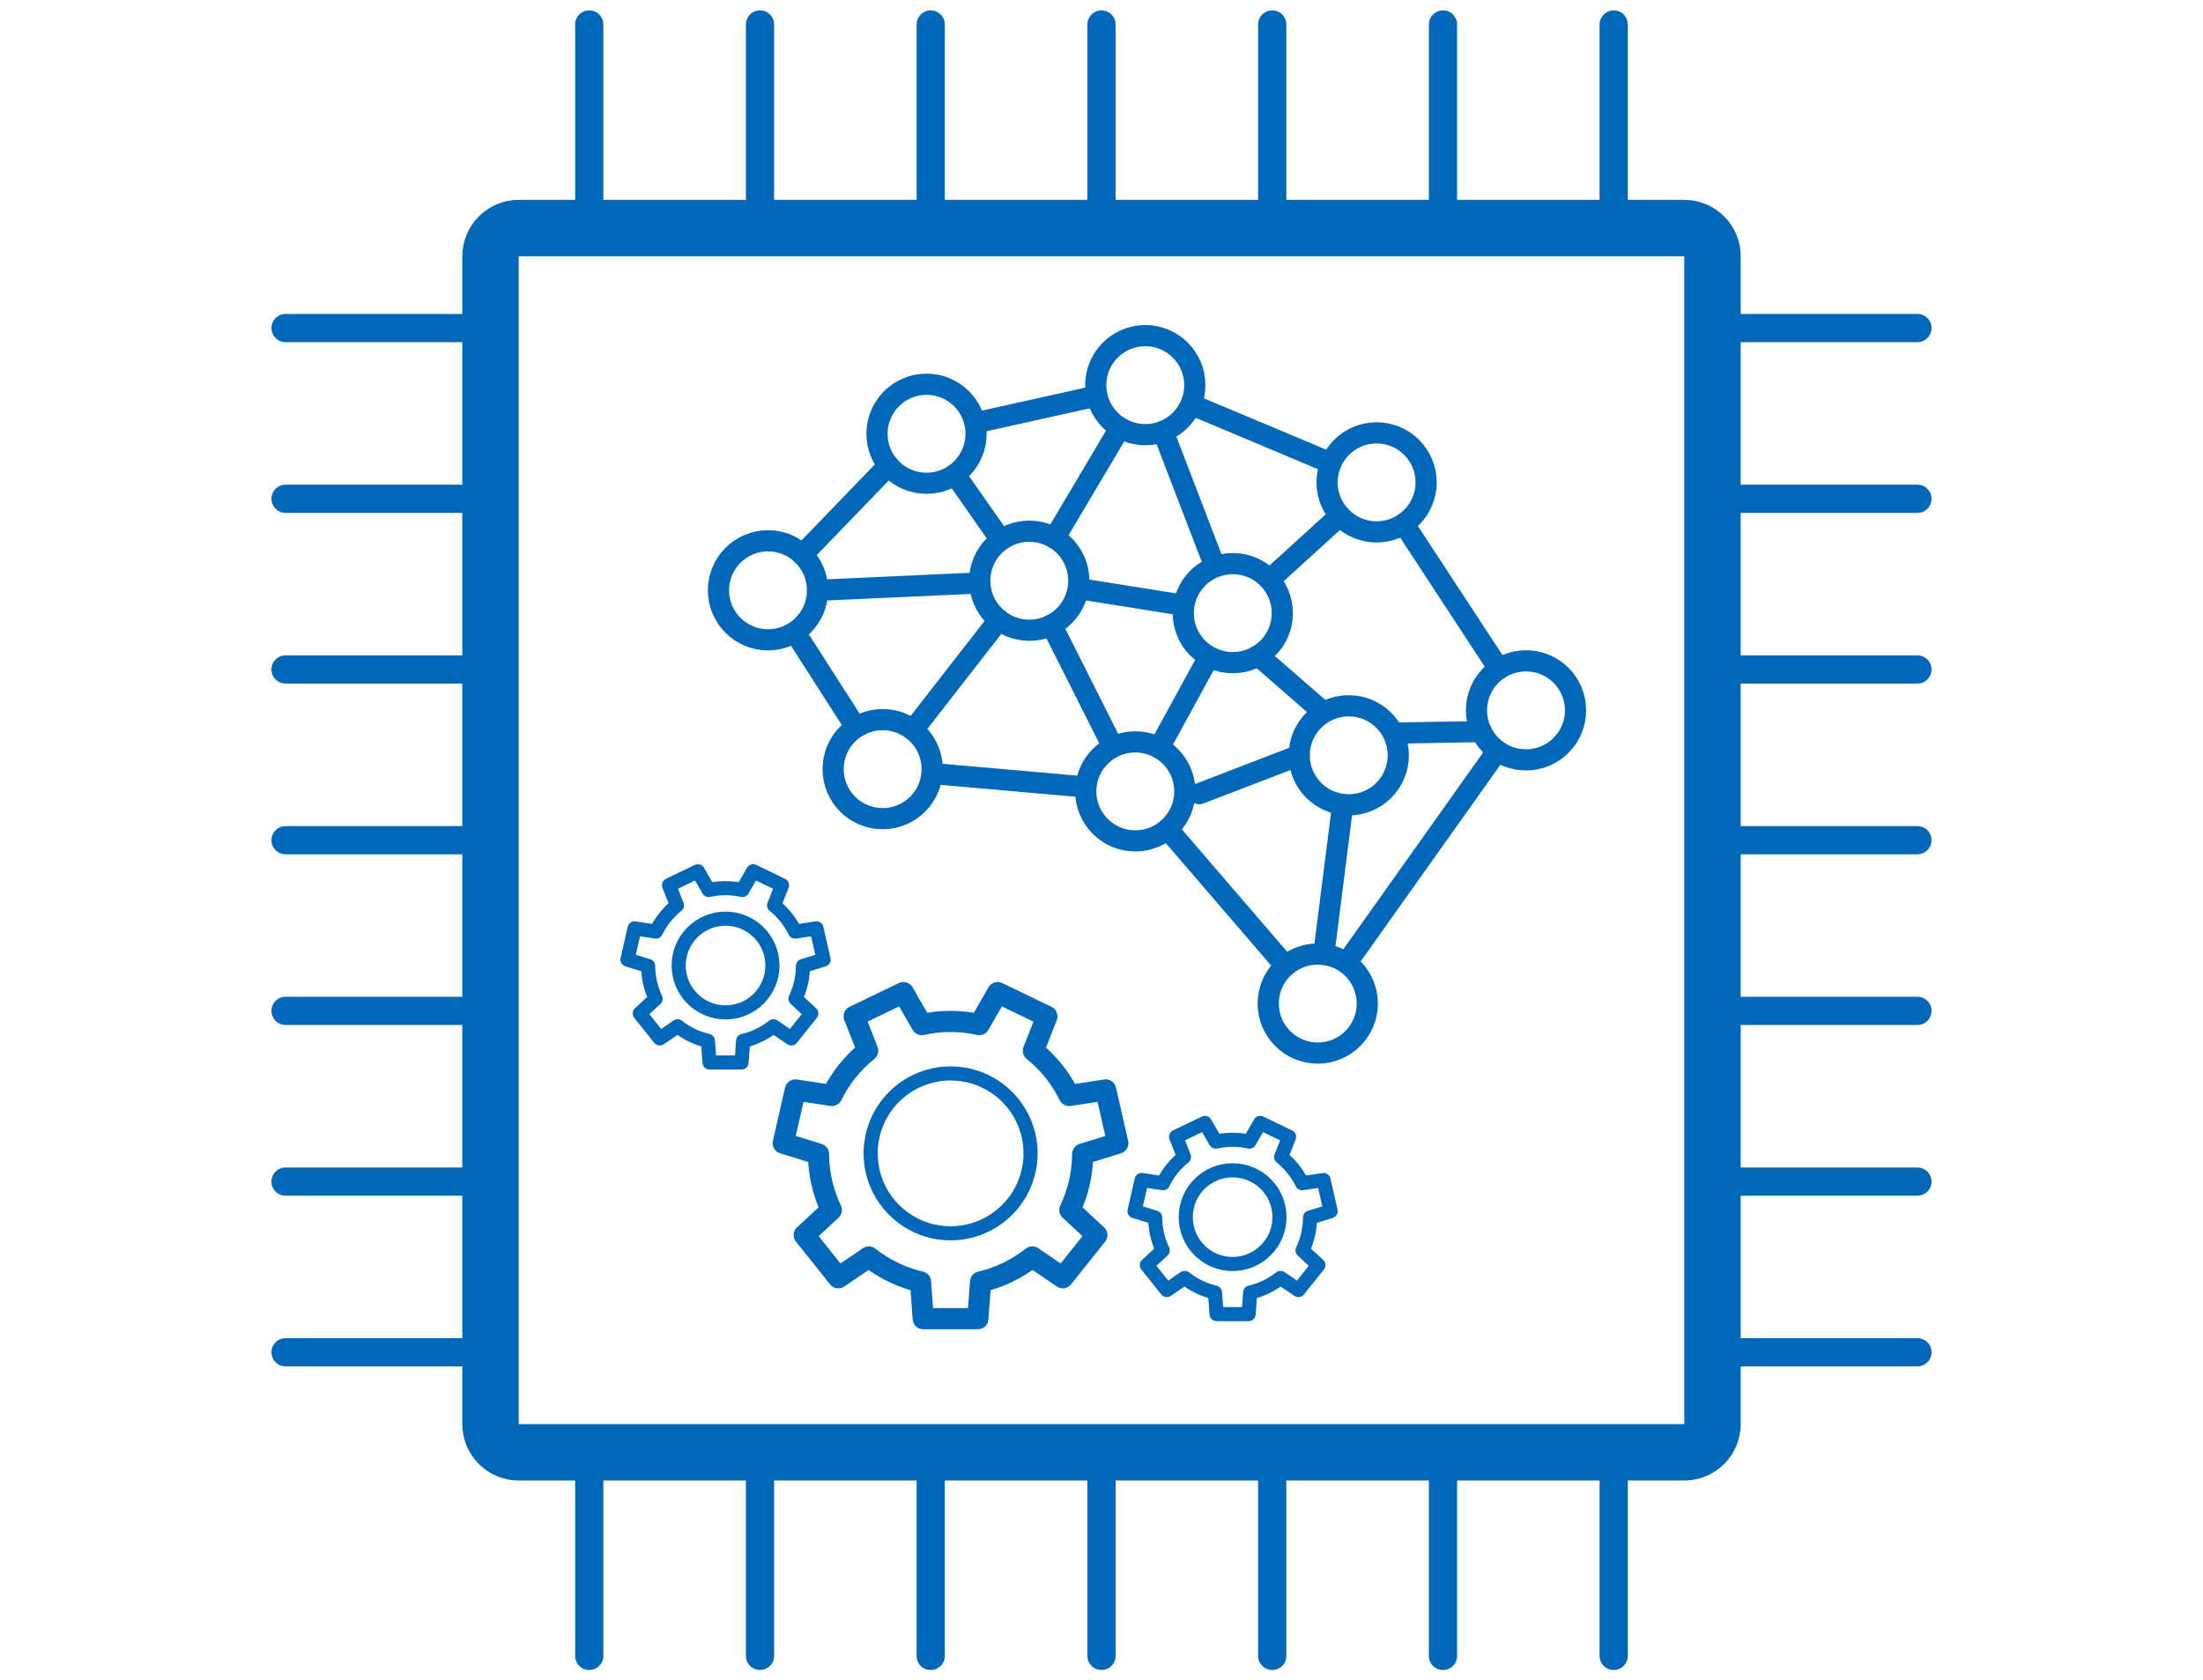 <?xml version="1.0" encoding="UTF-8"?><svg id="Layer_1" xmlns="http://www.w3.org/2000/svg" viewBox="0 0 181 138.098"><rect width="181" height="138.098" fill="none" stroke-width="0"/><path d="M140.7,21.057c-.003-1.277-1.037-2.311-2.314-2.314H42.615c-1.277.003-2.311,1.037-2.314,2.314v95.985c.003,1.277,1.037,2.311,2.314,2.314h95.77c1.277-.003,2.311-1.037,2.314-2.314V21.057Z" fill="none" stroke="#0067b9" stroke-linecap="round" stroke-linejoin="round" stroke-width="4.634"/><line x1="48.412" y1="2.011" x2="48.412" y2="18.743" fill="none" stroke="#0067b9" stroke-linecap="round" stroke-linejoin="round" stroke-width="2.317"/><line x1="62.443" y1="2.011" x2="62.443" y2="18.743" fill="none" stroke="#0067b9" stroke-linecap="round" stroke-linejoin="round" stroke-width="2.317"/><line x1="76.469" y1="2.011" x2="76.469" y2="18.743" fill="none" stroke="#0067b9" stroke-linecap="round" stroke-linejoin="round" stroke-width="2.317"/><line x1="90.5" y1="2.011" x2="90.5" y2="18.743" fill="none" stroke="#0067b9" stroke-linecap="round" stroke-linejoin="round" stroke-width="2.317"/><line x1="104.526" y1="2.011" x2="104.526" y2="18.743" fill="none" stroke="#0067b9" stroke-linecap="round" stroke-linejoin="round" stroke-width="2.317"/><line x1="118.557" y1="2.011" x2="118.557" y2="18.743" fill="none" stroke="#0067b9" stroke-linecap="round" stroke-linejoin="round" stroke-width="2.317"/><line x1="132.583" y1="2.011" x2="132.583" y2="18.743" fill="none" stroke="#0067b9" stroke-linecap="round" stroke-linejoin="round" stroke-width="2.317"/><line x1="48.412" y1="119.356" x2="48.412" y2="136.087" fill="none" stroke="#0067b9" stroke-linecap="round" stroke-linejoin="round" stroke-width="2.317"/><line x1="62.443" y1="119.356" x2="62.443" y2="136.087" fill="none" stroke="#0067b9" stroke-linecap="round" stroke-linejoin="round" stroke-width="2.317"/><line x1="76.469" y1="119.356" x2="76.469" y2="136.087" fill="none" stroke="#0067b9" stroke-linecap="round" stroke-linejoin="round" stroke-width="2.317"/><line x1="90.5" y1="119.356" x2="90.5" y2="136.087" fill="none" stroke="#0067b9" stroke-linecap="round" stroke-linejoin="round" stroke-width="2.317"/><line x1="104.526" y1="119.356" x2="104.526" y2="136.087" fill="none" stroke="#0067b9" stroke-linecap="round" stroke-linejoin="round" stroke-width="2.317"/><line x1="118.557" y1="119.356" x2="118.557" y2="136.087" fill="none" stroke="#0067b9" stroke-linecap="round" stroke-linejoin="round" stroke-width="2.317"/><line x1="132.583" y1="119.356" x2="132.583" y2="136.087" fill="none" stroke="#0067b9" stroke-linecap="round" stroke-linejoin="round" stroke-width="2.317"/><line x1="157.538" y1="26.961" x2="140.807" y2="26.961" fill="none" stroke="#0067b9" stroke-linecap="round" stroke-linejoin="round" stroke-width="2.317"/><line x1="157.538" y1="40.992" x2="140.807" y2="40.992" fill="none" stroke="#0067b9" stroke-linecap="round" stroke-linejoin="round" stroke-width="2.317"/><line x1="157.538" y1="55.018" x2="140.807" y2="55.018" fill="none" stroke="#0067b9" stroke-linecap="round" stroke-linejoin="round" stroke-width="2.317"/><line x1="157.538" y1="69.049" x2="140.807" y2="69.049" fill="none" stroke="#0067b9" stroke-linecap="round" stroke-linejoin="round" stroke-width="2.317"/><line x1="157.538" y1="83.075" x2="140.807" y2="83.075" fill="none" stroke="#0067b9" stroke-linecap="round" stroke-linejoin="round" stroke-width="2.317"/><line x1="157.538" y1="97.106" x2="140.807" y2="97.106" fill="none" stroke="#0067b9" stroke-linecap="round" stroke-linejoin="round" stroke-width="2.317"/><line x1="157.538" y1="111.132" x2="140.807" y2="111.132" fill="none" stroke="#0067b9" stroke-linecap="round" stroke-linejoin="round" stroke-width="2.317"/><line x1="40.193" y1="26.961" x2="23.462" y2="26.961" fill="none" stroke="#0067b9" stroke-linecap="round" stroke-linejoin="round" stroke-width="2.317"/><line x1="40.193" y1="40.992" x2="23.462" y2="40.992" fill="none" stroke="#0067b9" stroke-linecap="round" stroke-linejoin="round" stroke-width="2.317"/><line x1="40.193" y1="55.018" x2="23.462" y2="55.018" fill="none" stroke="#0067b9" stroke-linecap="round" stroke-linejoin="round" stroke-width="2.317"/><line x1="40.193" y1="69.049" x2="23.462" y2="69.049" fill="none" stroke="#0067b9" stroke-linecap="round" stroke-linejoin="round" stroke-width="2.317"/><line x1="40.193" y1="83.075" x2="23.462" y2="83.075" fill="none" stroke="#0067b9" stroke-linecap="round" stroke-linejoin="round" stroke-width="2.317"/><line x1="40.193" y1="97.106" x2="23.462" y2="97.106" fill="none" stroke="#0067b9" stroke-linecap="round" stroke-linejoin="round" stroke-width="2.317"/><line x1="40.193" y1="111.132" x2="23.462" y2="111.132" fill="none" stroke="#0067b9" stroke-linecap="round" stroke-linejoin="round" stroke-width="2.317"/><circle cx="108.268" cy="82.474" r="4.07" fill="none" stroke="#0067b9" stroke-linecap="round" stroke-linejoin="round" stroke-width="1.738"/><circle cx="110.814" cy="62.073" r="4.07" fill="none" stroke="#0067b9" stroke-linecap="round" stroke-linejoin="round" stroke-width="1.738"/><circle cx="93.277" cy="65.038" r="4.07" fill="none" stroke="#0067b9" stroke-linecap="round" stroke-linejoin="round" stroke-width="1.738"/><circle cx="72.519" cy="63.21" r="4.07" fill="none" stroke="#0067b9" stroke-linecap="round" stroke-linejoin="round" stroke-width="1.738"/><circle cx="63.1" cy="48.514" r="4.07" fill="none" stroke="#0067b9" stroke-linecap="round" stroke-linejoin="round" stroke-width="1.738"/><circle cx="76.124" cy="35.648" r="4.07" fill="none" stroke="#0067b9" stroke-linecap="round" stroke-linejoin="round" stroke-width="1.738"/><circle cx="84.566" cy="47.725" r="4.07" fill="none" stroke="#0067b9" stroke-linecap="round" stroke-linejoin="round" stroke-width="1.738"/><circle cx="94.097" cy="31.653" r="4.07" fill="none" stroke="#0067b9" stroke-linecap="round" stroke-linejoin="round" stroke-width="1.738"/><circle cx="101.287" cy="50.389" r="4.07" fill="none" stroke="#0067b9" stroke-linecap="round" stroke-linejoin="round" stroke-width="1.738"/><circle cx="113.102" cy="39.643" r="4.07" fill="none" stroke="#0067b9" stroke-linecap="round" stroke-linejoin="round" stroke-width="1.738"/><circle cx="125.378" cy="58.379" r="4.07" fill="none" stroke="#0067b9" stroke-linecap="round" stroke-linejoin="round" stroke-width="1.738"/><line x1="105.616" y1="79.39" x2="95.929" y2="68.126" fill="none" stroke="#0067b9" stroke-linecap="round" stroke-linejoin="round" stroke-width="1.738"/><line x1="110.323" y1="66.113" x2="108.759" y2="78.436" fill="none" stroke="#0067b9" stroke-linecap="round" stroke-linejoin="round" stroke-width="1.738"/><line x1="122.711" y1="62.138" x2="110.788" y2="78.924" fill="none" stroke="#0067b9" stroke-linecap="round" stroke-linejoin="round" stroke-width="1.738"/><line x1="123.15" y1="54.977" x2="115.334" y2="43.045" fill="none" stroke="#0067b9" stroke-linecap="round" stroke-linejoin="round" stroke-width="1.738"/><line x1="98.095" y1="33.334" x2="109.349" y2="38.063" fill="none" stroke="#0067b9" stroke-linecap="round" stroke-linejoin="round" stroke-width="1.738"/><line x1="95.555" y1="35.451" x2="99.724" y2="46.319" fill="none" stroke="#0067b9" stroke-linecap="round" stroke-linejoin="round" stroke-width="1.738"/><line x1="110.093" y1="42.379" x2="104.322" y2="47.63" fill="none" stroke="#0067b9" stroke-linecap="round" stroke-linejoin="round" stroke-width="1.738"/><line x1="92.022" y1="35.153" x2="86.641" y2="44.224" fill="none" stroke="#0067b9" stroke-linecap="round" stroke-linejoin="round" stroke-width="1.738"/><line x1="86.395" y1="51.359" x2="91.268" y2="61.047" fill="none" stroke="#0067b9" stroke-linecap="round" stroke-linejoin="round" stroke-width="1.738"/><line x1="88.637" y1="64.629" x2="76.589" y2="63.567" fill="none" stroke="#0067b9" stroke-linecap="round" stroke-linejoin="round" stroke-width="1.738"/><line x1="98.534" y1="65.229" x2="106.744" y2="62.073" fill="none" stroke="#0067b9" stroke-linecap="round" stroke-linejoin="round" stroke-width="1.738"/><line x1="114.668" y1="60.247" x2="121.701" y2="60.123" fill="none" stroke="#0067b9" stroke-linecap="round" stroke-linejoin="round" stroke-width="1.738"/><line x1="108.658" y1="58.471" x2="103.378" y2="53.879" fill="none" stroke="#0067b9" stroke-linecap="round" stroke-linejoin="round" stroke-width="1.738"/><line x1="95.231" y1="61.466" x2="99.334" y2="53.961" fill="none" stroke="#0067b9" stroke-linecap="round" stroke-linejoin="round" stroke-width="1.738"/><line x1="96.764" y1="49.668" x2="88.833" y2="48.403" fill="none" stroke="#0067b9" stroke-linecap="round" stroke-linejoin="round" stroke-width="1.738"/><line x1="80.194" y1="47.921" x2="67.171" y2="48.514" fill="none" stroke="#0067b9" stroke-linecap="round" stroke-linejoin="round" stroke-width="1.738"/><line x1="82.069" y1="50.933" x2="75.016" y2="59.998" fill="none" stroke="#0067b9" stroke-linecap="round" stroke-linejoin="round" stroke-width="1.738"/><line x1="69.91" y1="59.136" x2="65.709" y2="52.585" fill="none" stroke="#0067b9" stroke-linecap="round" stroke-linejoin="round" stroke-width="1.738"/><line x1="65.925" y1="45.588" x2="73.001" y2="38.257" fill="none" stroke="#0067b9" stroke-linecap="round" stroke-linejoin="round" stroke-width="1.738"/><line x1="81.761" y1="43.713" x2="78.454" y2="38.984" fill="none" stroke="#0067b9" stroke-linecap="round" stroke-linejoin="round" stroke-width="1.738"/><line x1="80.634" y1="34.645" x2="89.702" y2="32.629" fill="none" stroke="#0067b9" stroke-linecap="round" stroke-linejoin="round" stroke-width="1.738"/><path d="M68.348,90.025c.701-1.426,1.705-2.681,2.942-3.678l-1.109-2.824,4.042-1.947,1.516,2.627c1.553-.347,3.163-.347,4.716,0l1.515-2.627,4.043,1.951-1.109,2.824c1.237.997,2.241,2.252,2.941,3.678l2.998-.452.998,4.374-2.89.892c-.007,1.591-.366,3.161-1.051,4.597l2.217,2.061-2.798,3.507-2.508-1.708c-1.247.988-2.696,1.688-4.245,2.05l-.226,3.021h-4.487l-.226-3.021c-1.548-.363-2.997-1.063-4.243-2.05l-2.508,1.708-2.797-3.507,2.221-2.061c-.684-1.437-1.043-3.006-1.051-4.597l-2.898-.892.998-4.374,2.996.452v-.004Z" fill="none" stroke="#0067b9" stroke-linecap="round" stroke-linejoin="round" stroke-width="1.738"/><path d="M78.103,101.355c3.627,0,6.568-2.941,6.568-6.568s-2.941-6.568-6.568-6.568-6.568,2.941-6.568,6.568,2.941,6.568,6.568,6.568Z" fill="none" stroke="#0067b9" stroke-linecap="round" stroke-linejoin="round" stroke-width="1.158"/><path d="M95.553,97.237c.411-.836 1-1.572,1.725-2.156l-.65-1.656,2.37-1.141.889,1.54c.91-.203,1.854-.203,2.765,0l.888-1.54,2.371,1.144-.65,1.656c.725.584,1.314,1.32,1.724,2.156l1.757-.265.585,2.565-1.694.523c-.004.933-.215,1.853-.616,2.696l1.3,1.208-1.64,2.056-1.47-1.001c-.731.579-1.581.99-2.489,1.202l-.132,1.771h-2.631l-.132-1.771c-.908-.213-1.757-.623-2.488-1.202l-1.47,1.001-1.64-2.056,1.302-1.208c-.401-.842-.611-1.763-.616-2.696l-1.699-.523.585-2.565,1.757.265v-.002Z" fill="none" stroke="#0067b9" stroke-linecap="round" stroke-linejoin="round" stroke-width="1.158"/><path d="M101.272,103.879c2.127,0,3.851-1.724,3.851-3.851s-1.724-3.851-3.851-3.851-3.851,1.724-3.851,3.851,1.724,3.851,3.851,3.851Z" fill="none" stroke="#0067b9" stroke-linecap="round" stroke-linejoin="round" stroke-width="1.158"/><path d="M53.893,76.557c.411-.836 1-1.572,1.725-2.156l-.65-1.656,2.37-1.141.889,1.54c.91-.203,1.854-.203,2.765,0l.888-1.54,2.371,1.144-.65,1.656c.725.584,1.314,1.32,1.724,2.156l1.757-.265.585,2.565-1.694.523c-.004.933-.215,1.853-.616,2.696l1.3,1.208-1.64,2.056-1.47-1.001c-.731.579-1.581.99-2.489,1.202l-.132,1.771h-2.631l-.132-1.771c-.908-.213-1.757-.623-2.488-1.202l-1.47,1.001-1.64-2.056,1.302-1.208c-.401-.842-.611-1.763-.616-2.696l-1.699-.523.585-2.565,1.757.265v-.002Z" fill="none" stroke="#0067b9" stroke-linecap="round" stroke-linejoin="round" stroke-width="1.158"/><path d="M59.612,83.2c2.127,0,3.851-1.724,3.851-3.851s-1.724-3.851-3.851-3.851-3.851,1.724-3.851,3.851,1.724,3.851,3.851,3.851Z" fill="none" stroke="#0067b9" stroke-linecap="round" stroke-linejoin="round" stroke-width="1.158"/></svg>